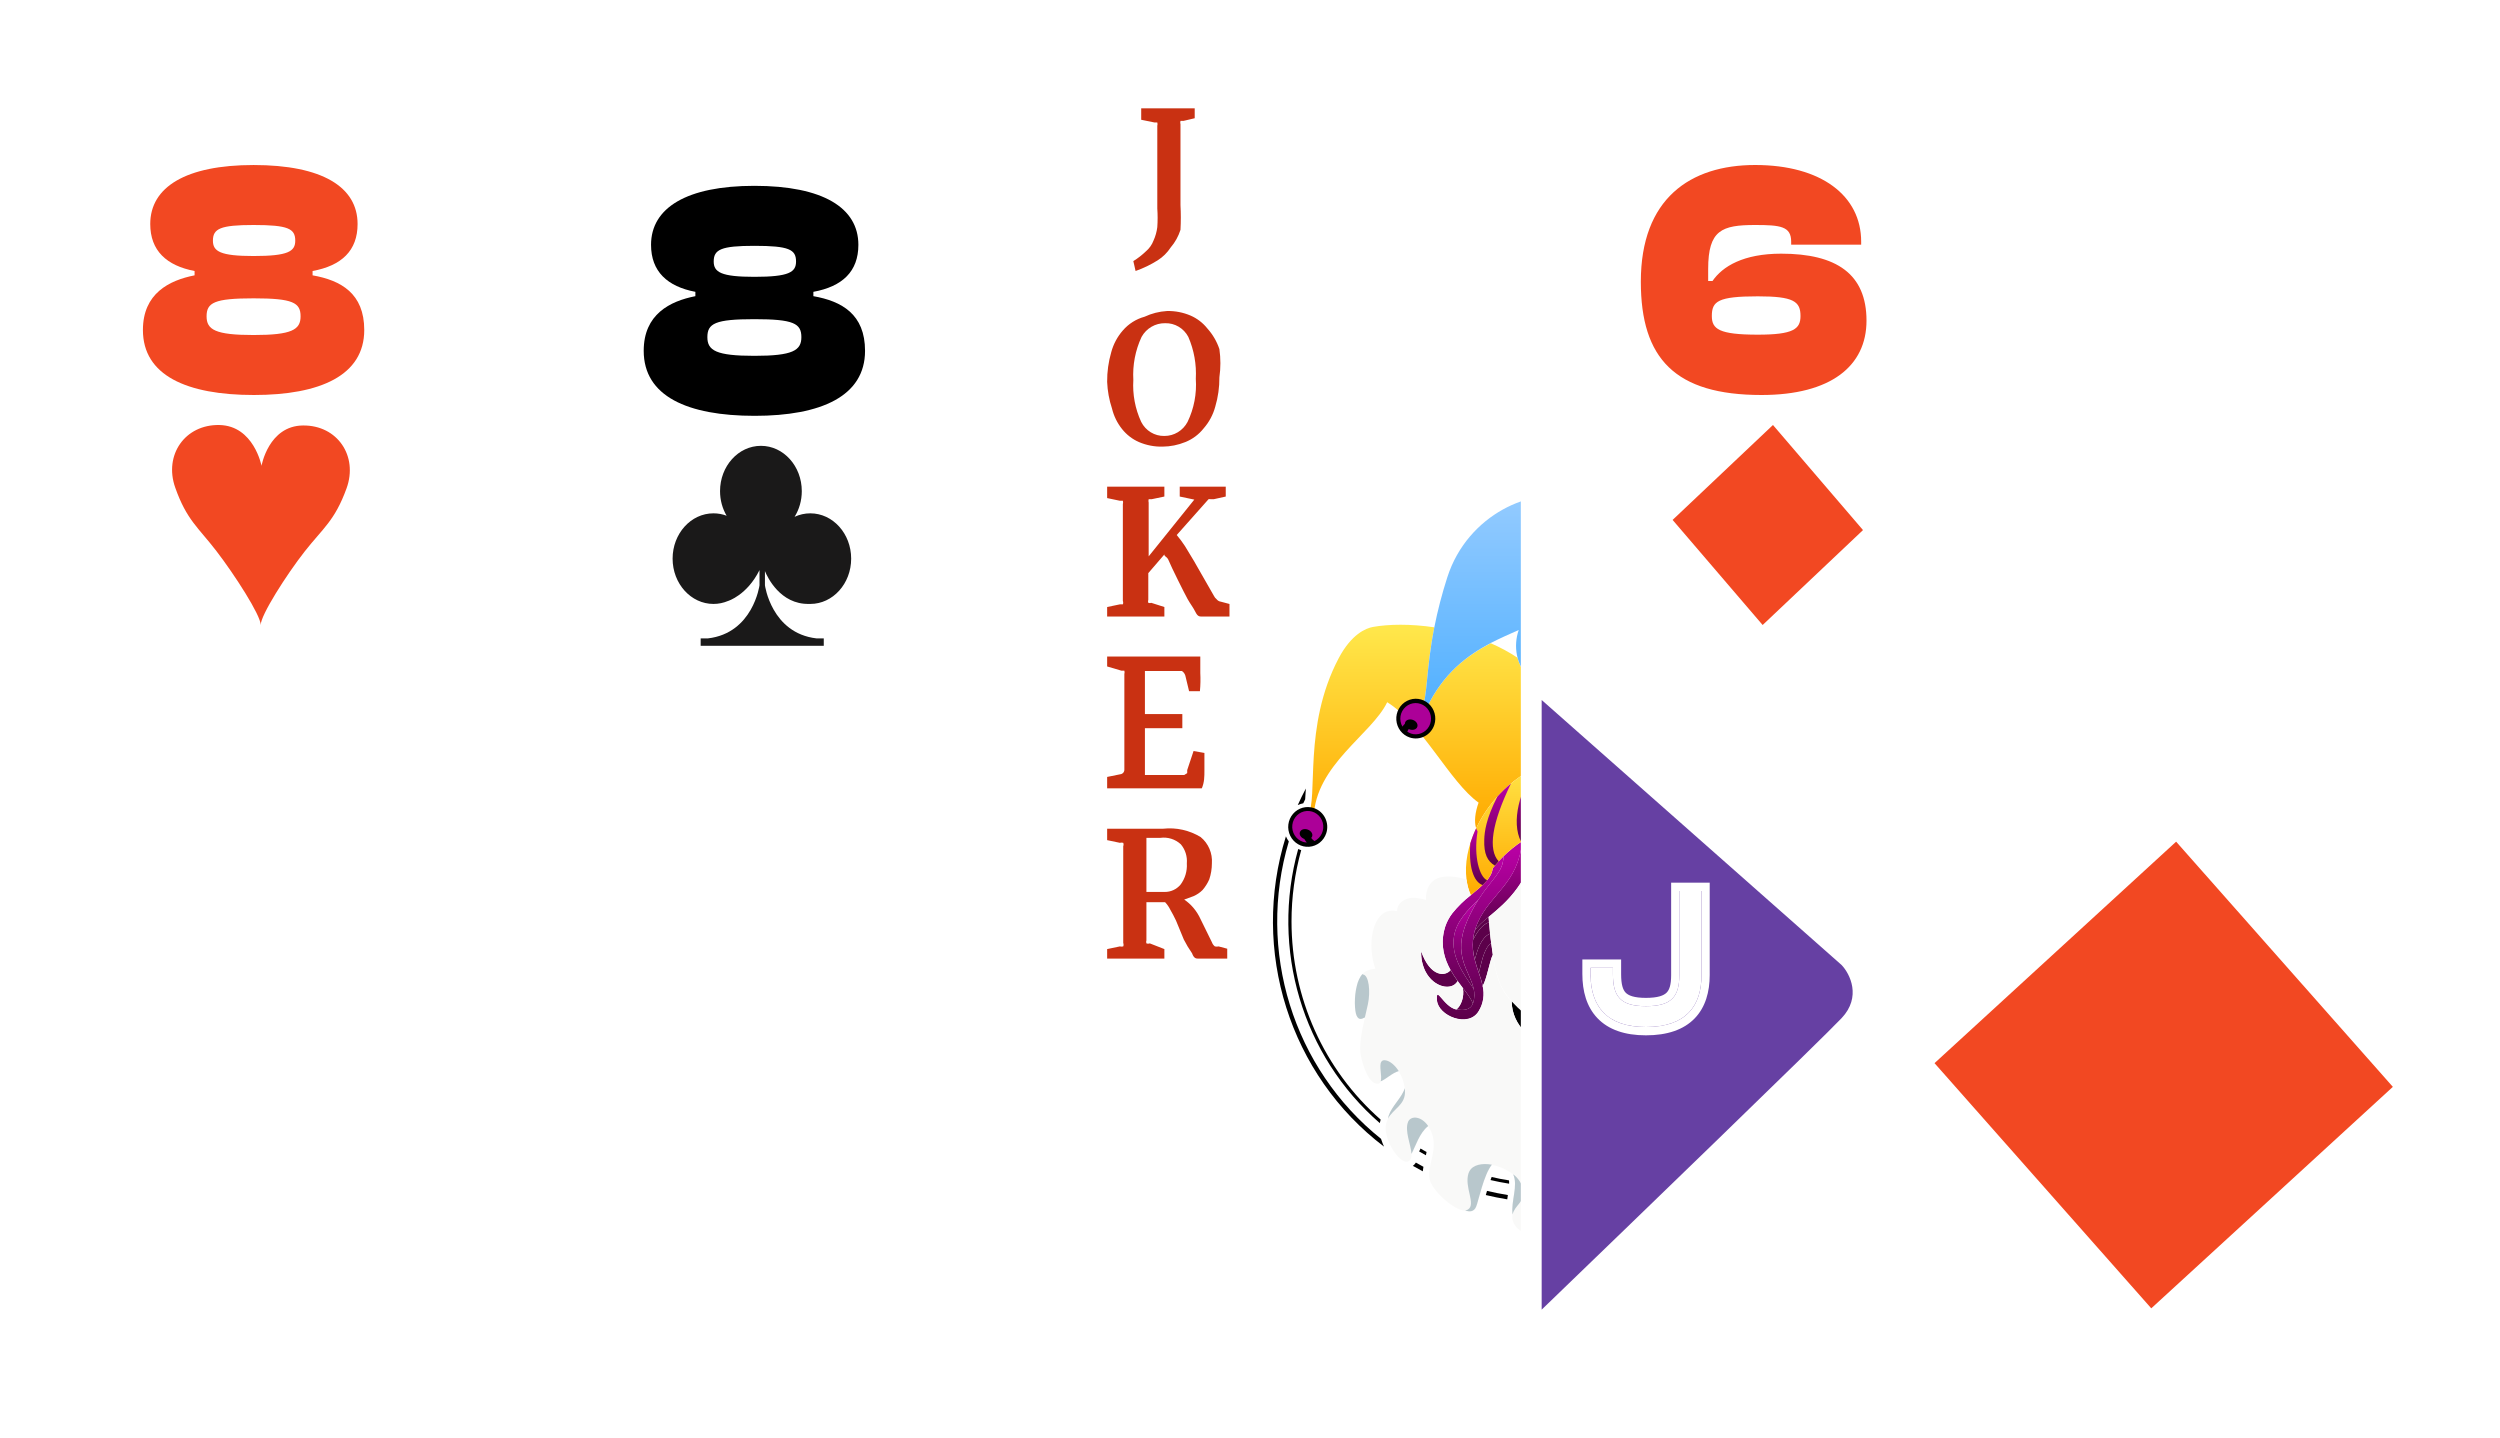 <svg width="120" height="69" viewBox="0 0 120 69" fill="none" xmlns="http://www.w3.org/2000/svg">
<g filter="url(#filter0_d)">
<rect x="2" y="2" width="44" height="64" rx="6" fill="white"/>
</g>
<path d="M12.188 18.96C15.372 18.96 17.484 18.017 17.484 15.841C17.484 14.081 16.364 13.457 15.004 13.216V13.008C16.396 12.752 17.164 12.033 17.164 10.752C17.164 8.977 15.468 7.921 12.172 7.921C8.924 7.921 7.212 8.977 7.212 10.752C7.212 12.033 7.996 12.752 9.34 13.008V13.216C8.124 13.457 6.86 14.081 6.86 15.841C6.86 18.017 8.956 18.96 12.188 18.96ZM12.172 12.289C10.572 12.289 10.22 12.065 10.22 11.553C10.22 10.976 10.572 10.8 12.172 10.8C13.836 10.8 14.172 10.976 14.172 11.553C14.172 12.065 13.836 12.289 12.172 12.289ZM12.172 16.081C10.332 16.081 9.916 15.825 9.916 15.184C9.916 14.528 10.284 14.32 12.172 14.32C14.06 14.32 14.428 14.528 14.428 15.184C14.428 15.825 14.012 16.081 12.172 16.081Z" fill="#F24822"/>
<path fill-rule="evenodd" clip-rule="evenodd" d="M14.542 20.423C12.891 20.439 12.553 22.358 12.553 22.358C12.553 22.358 12.183 20.436 10.533 20.401C8.882 20.366 7.86 21.839 8.409 23.399C8.959 24.96 9.514 25.313 10.385 26.447C11.257 27.58 12.521 29.541 12.514 30C12.508 29.539 13.743 27.595 14.626 26.469C15.508 25.346 16.067 24.999 16.633 23.445C17.2 21.89 16.193 20.404 14.542 20.423Z" fill="#F24822"/>
<g filter="url(#filter1_d)">
<g filter="url(#filter2_d)">
<rect x="26" y="2" width="44" height="64" rx="6" fill="white"/>
</g>
<path d="M36.226 18.96C39.41 18.96 41.522 18.016 41.522 15.84C41.522 14.08 40.402 13.456 39.042 13.216V13.008C40.434 12.752 41.202 12.032 41.202 10.752C41.202 8.976 39.506 7.92 36.21 7.92C32.962 7.92 31.25 8.976 31.25 10.752C31.25 12.032 32.034 12.752 33.378 13.008V13.216C32.162 13.456 30.898 14.08 30.898 15.84C30.898 18.016 32.994 18.96 36.226 18.96ZM36.21 12.288C34.61 12.288 34.258 12.064 34.258 11.552C34.258 10.976 34.61 10.8 36.21 10.8C37.874 10.8 38.21 10.976 38.21 11.552C38.21 12.064 37.874 12.288 36.21 12.288ZM36.21 16.08C34.37 16.08 33.954 15.824 33.954 15.184C33.954 14.528 34.322 14.32 36.21 14.32C38.098 14.32 38.466 14.528 38.466 15.184C38.466 15.824 38.05 16.08 36.21 16.08Z" fill="black"/>
<path fill-rule="evenodd" clip-rule="evenodd" d="M38.895 23.64C38.627 23.64 38.373 23.7 38.14 23.807C38.359 23.456 38.486 23.032 38.486 22.575C38.486 21.373 37.608 20.4 36.525 20.4C35.441 20.4 34.562 21.373 34.562 22.575C34.562 23.01 34.678 23.415 34.878 23.756C34.68 23.68 34.468 23.64 34.246 23.64C33.164 23.64 32.285 24.613 32.285 25.815C32.285 27.015 33.164 27.989 34.246 27.989C34.492 27.989 34.726 27.938 34.942 27.848C34.942 27.848 35.855 27.575 36.456 26.365V27.093C36.456 27.093 36.148 29.391 33.978 29.643H33.632V30H39.541V29.643H39.193C37.025 29.391 36.717 27.093 36.717 27.093V26.413C36.828 26.687 37.446 28.02 38.835 27.988C38.855 27.988 38.874 27.989 38.895 27.989C39.977 27.989 40.856 27.015 40.856 25.815C40.856 24.613 39.977 23.64 38.895 23.64Z" fill="#1A1919"/>
</g>
<g filter="url(#filter3_dd)">
<rect x="50" y="2" width="44" height="64" rx="6" fill="white"/>
</g>
<mask id="mask0" mask-type="alpha" maskUnits="userSpaceOnUse" x="50" y="2" width="44" height="64">
<rect x="50" y="2" width="44" height="64" rx="6" fill="white"/>
</mask>
<g mask="url(#mask0)">
<path d="M72.437 56.73C72.437 56.705 72.437 56.681 72.428 56.657C72.147 56.615 71.871 56.561 71.599 56.495C71.582 56.54 71.563 56.589 71.545 56.643C71.838 56.712 72.136 56.77 72.438 56.817C72.439 56.786 72.439 56.757 72.437 56.73Z" fill="black"/>
<path d="M86.54 42.181C87.013 45.096 86.462 48.087 84.983 50.629C84.971 50.71 84.955 50.793 84.936 50.88C84.917 50.967 84.898 51.028 84.877 51.1C86.173 49.052 86.861 46.666 86.858 44.23C86.858 43.624 86.815 43.02 86.732 42.421C86.658 42.35 86.593 42.27 86.54 42.181V42.181Z" fill="black"/>
<path d="M83.084 53.119C83.076 53.192 83.069 53.263 83.059 53.339V53.365C83.2 53.225 83.338 53.082 83.473 52.935C83.421 52.92 83.372 52.897 83.326 52.868C83.244 52.952 83.165 53.036 83.084 53.119Z" fill="black"/>
<path d="M68.186 55.129C68.163 55.18 68.141 55.226 68.119 55.27C68.226 55.332 68.334 55.393 68.444 55.453C68.455 55.4 68.465 55.35 68.475 55.294C68.378 55.245 68.281 55.185 68.186 55.129Z" fill="black"/>
<path d="M84.602 37.215C85.444 38.485 86.05 39.902 86.39 41.395C86.399 41.333 86.413 41.272 86.433 41.212C86.445 41.174 86.46 41.137 86.477 41.1C86.118 39.666 85.516 38.306 84.698 37.082L84.681 37.106L84.602 37.215Z" fill="black"/>
<path d="M61.993 44.23C61.992 43.072 62.149 41.92 62.458 40.806L62.411 40.792C62.378 40.781 62.346 40.767 62.314 40.753C60.981 45.54 62.511 50.68 66.229 53.909C66.24 53.852 66.255 53.797 66.272 53.742C63.554 51.356 61.992 47.883 61.993 44.23Z" fill="black"/>
<path d="M66.289 54.664C62.068 51.288 60.311 45.622 61.863 40.39C61.807 40.314 61.76 40.231 61.724 40.144C60.014 45.623 61.905 51.603 66.433 55.038C66.41 54.991 66.389 54.942 66.37 54.893C66.337 54.813 66.312 54.738 66.289 54.664Z" fill="black"/>
<path d="M79.078 56.606C79.047 56.687 79.017 56.773 78.986 56.864L79.23 56.769C79.266 56.675 79.296 56.588 79.321 56.507C79.24 56.541 79.16 56.574 79.078 56.606Z" fill="black"/>
<path d="M71.376 57.163C71.366 57.199 71.355 57.233 71.345 57.273L71.318 57.362C71.658 57.443 72.001 57.512 72.348 57.569C72.357 57.504 72.367 57.435 72.378 57.362C72.04 57.307 71.706 57.24 71.376 57.163Z" fill="black"/>
<path d="M87.513 42.739C87.445 42.738 87.376 42.731 87.309 42.719C87.365 43.22 87.393 43.725 87.394 44.229C87.395 48.075 85.756 51.732 82.901 54.251C82.876 54.367 82.848 54.481 82.818 54.593C85.847 52.035 87.599 48.236 87.597 44.229C87.597 43.731 87.57 43.234 87.516 42.739H87.513Z" fill="black"/>
<path d="M86.899 40.602C86.957 40.564 87.019 40.532 87.083 40.506C86.672 39.054 86.024 37.683 85.166 36.45C85.123 36.506 85.079 36.562 85.035 36.622C85.87 37.834 86.5 39.179 86.899 40.602Z" fill="black"/>
<path d="M67.962 55.804C67.925 55.866 67.876 55.919 67.818 55.961C67.975 56.051 68.134 56.139 68.294 56.224C68.301 56.147 68.313 56.073 68.325 56.006C68.203 55.94 68.081 55.873 67.962 55.804Z" fill="black"/>
<path d="M62.648 38.367C62.663 38.194 62.674 38.018 62.681 37.849C62.544 38.108 62.414 38.373 62.293 38.643C62.377 38.604 62.466 38.575 62.557 38.558C62.586 38.494 62.617 38.431 62.648 38.367Z" fill="black"/>
<path d="M76.12 57.388C75.911 57.417 75.699 57.441 75.487 57.459C75.432 57.502 75.383 57.553 75.343 57.611C75.326 57.633 75.313 57.658 75.299 57.682C75.59 57.661 75.879 57.63 76.165 57.591C76.165 57.556 76.156 57.521 76.149 57.487C76.142 57.453 76.13 57.424 76.12 57.388Z" fill="black"/>
<path d="M71.523 44.812C71.083 45.006 70.921 45.598 70.788 46.057C70.705 45.748 70.677 45.427 70.707 45.108C70.861 44.806 71.121 44.382 71.474 44.267C71.489 44.455 71.505 44.636 71.523 44.812Z" fill="#5C004A"/>
<path d="M70.986 46.689C71.109 46.251 71.22 45.505 71.577 45.273C71.6 45.468 71.625 45.654 71.653 45.825C71.491 46.183 71.371 46.982 71.171 47.32C71.123 47.106 71.061 46.896 70.986 46.691V46.689Z" fill="#5C004A"/>
<path d="M70.783 44.689C70.921 44.457 71.161 44.251 71.451 44.012C71.456 44.098 71.463 44.184 71.47 44.269C71.118 44.382 70.859 44.808 70.703 45.11C70.717 44.968 70.743 44.827 70.783 44.689Z" fill="#5C004A"/>
<path d="M69.795 44.922C69.909 44.236 70.454 43.665 70.96 43.19C70.755 43.514 70.575 43.854 70.423 44.207C69.695 45.882 70.556 46.61 70.736 47.465C70.273 46.777 69.626 45.929 69.795 44.922Z" fill="url(#paint0_linear)"/>
<path d="M70.961 43.19C70.451 43.665 69.91 44.236 69.796 44.922C69.627 45.929 70.274 46.777 70.737 47.464C70.786 47.676 70.78 47.897 70.722 48.107C70.716 48.13 70.708 48.153 70.696 48.174C70.635 47.967 70.444 47.717 70.219 47.423C70.139 47.319 70.053 47.205 69.969 47.087C69.845 46.917 69.732 46.74 69.628 46.558C69.334 46.025 69.141 45.394 69.322 44.649C69.338 44.586 69.354 44.526 69.374 44.463C69.453 44.235 69.569 44.021 69.717 43.832C69.976 43.51 70.273 43.219 70.599 42.968C71.118 42.536 71.603 42.16 71.65 41.681C71.807 41.479 71.977 41.288 72.159 41.108C72.176 41.861 71.604 42.172 70.961 43.19Z" fill="url(#paint1_linear)"/>
<path d="M70.789 46.06C70.921 45.598 71.084 45.005 71.524 44.815C71.538 44.973 71.556 45.126 71.575 45.276C71.217 45.508 71.106 46.254 70.984 46.693C70.913 46.486 70.843 46.278 70.789 46.06Z" fill="#5C004A"/>
<path d="M70.696 48.176C70.565 48.505 70.217 48.506 69.913 48.45H69.904C70.129 48.276 70.295 47.85 70.219 47.426C70.444 47.719 70.635 47.968 70.696 48.176Z" fill="#5C004A"/>
<path d="M71.456 44.012C71.165 44.247 70.926 44.455 70.783 44.689C70.821 44.552 70.869 44.419 70.927 44.29C71.538 42.905 72.882 42.396 73.055 40.403L73.045 40.389C73.319 40.206 73.607 40.045 73.906 39.909L73.922 39.946C73.44 42.422 72.256 43.348 71.456 44.012Z" fill="url(#paint2_linear)"/>
<path d="M70.736 47.463C70.557 46.608 69.696 45.88 70.424 44.205C70.576 43.852 70.756 43.512 70.96 43.188C71.603 42.17 72.175 41.855 72.162 41.107C72.434 40.839 72.732 40.597 73.049 40.386L73.059 40.401C72.886 42.394 71.544 42.902 70.931 44.288C70.871 44.417 70.822 44.551 70.783 44.689C70.744 44.827 70.717 44.968 70.704 45.11C70.674 45.429 70.702 45.75 70.785 46.059C70.839 46.276 70.91 46.485 70.98 46.688C71.055 46.894 71.117 47.104 71.165 47.318C71.267 47.73 71.2 48.166 70.979 48.526C70.493 49.356 69.028 48.761 68.972 48.007C68.916 47.253 69.284 48.318 69.902 48.449H69.911C70.217 48.505 70.562 48.504 70.694 48.175C70.705 48.154 70.714 48.131 70.719 48.108C70.779 47.898 70.785 47.676 70.736 47.463Z" fill="url(#paint3_linear)"/>
<path d="M68.42 46.622C68.273 46.325 68.203 45.995 68.216 45.662C68.661 46.907 69.375 46.869 69.625 46.56C69.728 46.743 69.842 46.919 69.965 47.089C69.689 47.576 68.818 47.402 68.42 46.622Z" fill="#5C004A"/>
<path d="M70.854 39.756C70.752 39.438 70.806 38.989 70.972 38.526C69.598 37.55 68.264 34.741 66.585 33.706C65.853 35.241 63.139 36.715 63.057 39.229L62.775 39.172C63.301 38.295 62.522 34.885 64.255 31.599C64.866 30.439 65.564 30.153 65.903 30.093C66.649 29.958 67.705 29.941 68.848 30.112C68.44 32.153 68.534 33.363 68.249 34.054L68.497 33.951C69.287 32.316 70.407 31.476 71.554 30.875C72.002 31.068 72.432 31.3 72.839 31.57C73.006 32.211 73.539 32.919 74.139 33.638C74.756 34.838 74.563 35.61 74.266 36.621C73.917 36.733 73.582 36.886 73.268 37.078C72.227 37.714 71.388 38.644 70.854 39.756Z" fill="url(#paint4_linear)"/>
<path d="M74.147 33.634C74.917 34.554 75.796 35.493 76.163 36.332C75.522 36.325 74.885 36.42 74.273 36.613C74.567 35.607 74.758 34.833 74.147 33.634Z" fill="url(#paint5_linear)"/>
<path d="M74.146 33.634C73.542 32.913 73.009 32.212 72.842 31.566C72.831 31.527 72.822 31.488 72.814 31.45C72.735 31.047 72.764 30.629 72.898 30.24C72.46 30.434 72.005 30.633 71.557 30.863C70.407 31.472 69.287 32.315 68.498 33.946L68.25 34.05C68.534 33.359 68.444 32.148 68.848 30.108C69.008 29.3 69.215 28.504 69.467 27.721C70.451 24.637 73.628 23.363 75.352 23.95C78.245 24.93 79.478 29.258 79.428 31.447C79.425 31.605 79.414 31.763 79.393 31.92C79.307 32.567 79.163 33.204 78.965 33.825C78.52 35.187 77.924 35.952 77.622 36.489C77.142 36.386 76.652 36.333 76.162 36.331C75.795 35.488 74.915 34.549 74.145 33.633L74.146 33.634Z" fill="url(#paint6_linear)"/>
<path d="M78.963 33.83C78.895 34.84 79.286 35.948 79.357 37.112C78.81 36.828 78.227 36.62 77.625 36.495C77.921 35.957 78.518 35.193 78.963 33.83Z" fill="url(#paint7_linear)"/>
<path d="M86.395 35.078C84.642 35.624 84.031 38.612 81.657 39.419C81.651 39.404 81.644 39.387 81.637 39.372C81.172 38.386 80.345 37.626 79.357 37.112C79.286 35.948 78.895 34.84 78.963 33.83C79.162 33.21 79.305 32.572 79.391 31.925C79.412 31.768 79.423 31.61 79.426 31.452C81.231 30.033 85.38 28.995 86.817 29.11C88.312 29.231 90.06 30.534 90.497 31.881C91.022 33.495 90.559 38.091 87.95 41.022L87.665 40.823C88.379 38.781 88.034 37.217 87.493 35.917C87.189 35.667 86.789 35.409 86.395 35.078Z" fill="url(#paint8_linear)"/>
<path d="M80.59 41.274C80.673 41.383 80.753 41.498 80.826 41.617C80.875 41.939 81.328 42.261 81.603 42.526C81.623 42.547 81.645 42.566 81.668 42.587C81.953 42.864 82.298 43.264 82.287 43.698C82.133 43.447 81.947 43.219 81.734 43.018C81.289 42.579 80.656 41.88 80.59 41.274Z" fill="#5C004A"/>
<path d="M80.494 45.836C80.587 45.711 80.656 45.571 80.698 45.42C81.081 45.979 81.191 46.369 81.124 46.926C81.103 47.09 81.058 47.25 80.991 47.4C80.91 47.446 80.826 47.489 80.738 47.529C80.809 47.523 80.877 47.513 80.942 47.501C80.813 47.749 80.643 47.926 80.513 47.982C80.753 47.286 80.746 46.527 80.494 45.836Z" fill="#5C004A"/>
<path d="M79.936 48.157C79.852 47.945 79.784 47.727 79.732 47.504C79.845 47.106 79.983 46.715 80.146 46.336C80.385 47.059 80.272 47.86 79.936 48.157Z" fill="#5C004A"/>
<path d="M79.936 48.157C80.272 47.86 80.384 47.059 80.139 46.336C80.182 46.239 80.228 46.147 80.277 46.057C80.356 45.992 80.428 45.918 80.489 45.836C80.741 46.525 80.75 47.283 80.513 47.978C80.427 48.233 80.282 48.464 80.091 48.653C80.048 48.479 79.991 48.311 79.936 48.157Z" fill="#5C004A"/>
<path d="M79.532 50.665C80.132 49.469 79.555 48.809 79.43 48.298C79.493 48.172 79.55 48.042 79.6 47.911C79.63 47.829 79.672 47.685 79.727 47.504C79.778 47.727 79.847 47.945 79.931 48.157C79.986 48.311 80.043 48.479 80.091 48.653C80.195 48.987 80.222 49.343 80.169 49.69C80.141 49.835 80.092 49.975 80.022 50.105C79.901 50.327 79.734 50.518 79.532 50.665Z" fill="url(#paint9_linear)"/>
<path d="M80.519 47.982C80.648 47.926 80.818 47.749 80.947 47.501C81.075 47.479 81.201 47.444 81.323 47.397C81.38 47.693 81.475 47.956 81.537 48.248C81.44 48.799 81.204 49.315 80.853 49.746C80.64 49.987 80.445 50.105 80.28 50.135C80.195 50.155 80.107 50.146 80.027 50.109C80.097 49.98 80.147 49.84 80.175 49.694C80.228 49.347 80.201 48.992 80.097 48.657C80.287 48.469 80.432 48.238 80.519 47.982Z" fill="#5C004A"/>
<path d="M81.561 49.197C81.437 49.924 80.848 50.173 80.629 50.262C80.587 50.276 80.546 50.295 80.509 50.319C80.391 50.294 80.288 50.232 80.279 50.131C80.444 50.101 80.639 49.983 80.852 49.742C81.204 49.311 81.439 48.795 81.536 48.244C81.608 48.556 81.617 48.881 81.561 49.197Z" fill="#5C004A"/>
<path d="M81.816 47.1C81.796 47.443 81.827 47.704 81.956 48.52C82.107 49.477 81.697 50.244 80.792 50.574C80.486 50.684 80.282 50.47 80.508 50.319C80.546 50.295 80.587 50.276 80.629 50.262C80.844 50.172 81.437 49.927 81.561 49.197C81.617 48.881 81.608 48.556 81.536 48.244C81.475 47.952 81.379 47.689 81.323 47.393C81.502 47.324 81.669 47.225 81.816 47.1V47.1Z" fill="#5C004A"/>
<path d="M81.927 44.626C82.324 45.527 82.062 46.588 81.294 47.192C81.278 47.058 81.275 46.924 81.285 46.79C81.342 46.04 81.532 45.164 81.927 44.626Z" fill="#5C004A"/>
<path d="M80.737 43.313C81.175 43.669 81.564 44.031 81.819 44.43C81.86 44.493 81.896 44.56 81.927 44.629C81.533 45.167 81.342 46.043 81.285 46.793C81.276 46.927 81.279 47.062 81.294 47.195C81.198 47.272 81.095 47.341 80.989 47.402C81.055 47.252 81.1 47.092 81.121 46.928C81.188 46.371 81.078 45.981 80.695 45.423C80.92 44.662 80.52 43.761 80.737 43.313Z" fill="#5C004A"/>
<path d="M80.736 43.313C79.489 42.289 77.859 41.289 77.93 39.516C78.986 39.782 79.923 40.403 80.589 41.28C80.655 41.886 81.288 42.585 81.733 43.024C81.946 43.225 82.132 43.454 82.285 43.704C82.449 43.989 82.524 44.283 82.436 44.581C82.494 44.727 82.534 44.88 82.556 45.037C82.588 45.235 82.588 45.437 82.556 45.635C82.516 45.887 82.446 46.133 82.346 46.368C82.229 46.653 82.048 46.906 81.817 47.106C81.67 47.232 81.504 47.331 81.324 47.399C81.202 47.446 81.076 47.481 80.947 47.503C80.881 47.515 80.813 47.525 80.743 47.531C80.832 47.492 80.916 47.448 80.997 47.402C81.104 47.341 81.206 47.272 81.303 47.195C82.071 46.591 82.333 45.53 81.936 44.629C81.904 44.56 81.868 44.493 81.828 44.43C81.564 44.028 81.177 43.666 80.736 43.313Z" fill="url(#paint10_linear)"/>
<path d="M70.599 42.969C70.494 42.731 70.425 42.479 70.395 42.22C70.293 41.48 70.454 40.608 70.856 39.756C71.389 38.644 72.228 37.714 73.27 37.078C73.584 36.884 73.92 36.73 74.27 36.617C74.882 36.424 75.52 36.33 76.161 36.336C76.651 36.338 77.141 36.391 77.621 36.495C78.223 36.62 78.805 36.828 79.353 37.112C80.341 37.631 81.168 38.386 81.633 39.372C81.64 39.387 81.647 39.404 81.653 39.419C82.308 40.837 82.306 42.102 81.663 42.587C81.641 42.566 81.618 42.547 81.598 42.526C81.323 42.261 80.871 41.939 80.822 41.617C80.748 41.498 80.669 41.383 80.585 41.273C79.92 40.397 78.983 39.776 77.927 39.51C77.002 39.277 76.036 39.272 75.108 39.493C74.695 39.59 74.292 39.73 73.906 39.908C73.607 40.044 73.319 40.205 73.046 40.388C72.728 40.598 72.43 40.84 72.158 41.109C71.975 41.288 71.805 41.479 71.648 41.681C71.599 42.161 71.118 42.537 70.599 42.969Z" fill="url(#paint11_linear)"/>
<path d="M75.795 39.371C75.14 40.659 76.793 41.404 76.793 42.882C76.793 43.273 76.487 43.861 76.506 43.15C76.526 42.44 76.043 41.965 75.535 41.283C74.961 40.512 74.891 39.993 75.112 39.496C75.337 39.441 75.565 39.399 75.795 39.371V39.371Z" fill="url(#paint12_linear)"/>
<path d="M74.561 46.783C75.141 46.872 75.894 47.213 76.217 47.332C76.54 47.45 76.829 47.486 77.123 47.369C77.497 47.199 77.889 47.072 78.291 46.991C78.283 47.245 78.087 47.655 78.013 47.898C76.964 48.562 76.063 48.389 74.923 47.625C74.79 47.392 74.517 47.031 74.561 46.783Z" fill="#F9F9F8"/>
<path fill-rule="evenodd" clip-rule="evenodd" d="M71.474 44.269C71.489 44.456 71.504 44.636 71.522 44.812C71.537 44.973 71.555 45.126 71.58 45.268C71.603 45.463 71.628 45.649 71.656 45.82C71.713 46.244 71.811 46.661 71.948 47.065C72.084 47.437 72.294 47.776 72.567 48.059C72.752 48.258 72.948 48.447 73.154 48.623C73.61 49.024 73.934 49.419 74.229 49.778C74.326 49.897 74.42 50.011 74.514 50.121C74.694 50.337 74.896 50.535 75.116 50.709C75.908 51.313 76.875 51.345 77.401 51.097C77.788 50.913 78.004 50.569 78.396 49.946C78.582 49.649 78.808 49.29 79.111 48.855C79.234 48.674 79.344 48.485 79.439 48.287C79.502 48.161 79.559 48.032 79.609 47.9C79.617 47.874 79.628 47.842 79.64 47.803C79.666 47.723 79.699 47.617 79.737 47.494C79.849 47.095 79.987 46.705 80.15 46.325C80.193 46.229 80.239 46.136 80.288 46.046C80.367 45.982 80.439 45.908 80.5 45.825C80.593 45.701 80.662 45.56 80.704 45.41C80.817 45.018 80.765 44.589 80.718 44.203C80.675 43.843 80.636 43.521 80.74 43.304C80.574 43.167 80.401 43.031 80.225 42.893C79.088 41.999 77.872 41.043 77.934 39.507C77.235 39.326 76.51 39.279 75.794 39.369C75.43 40.085 75.779 40.634 76.161 41.233C76.466 41.712 76.792 42.224 76.792 42.88C76.792 43.271 76.485 43.855 76.505 43.148C76.522 42.56 76.191 42.133 75.786 41.61C75.704 41.505 75.62 41.396 75.534 41.281C74.963 40.508 74.89 39.988 75.111 39.494C74.698 39.592 74.295 39.731 73.909 39.909L73.925 39.946C73.452 42.358 72.316 43.298 71.518 43.959C71.497 43.977 71.476 43.994 71.455 44.012C71.46 44.098 71.467 44.184 71.474 44.269ZM75.95 47.228C76.055 47.27 76.146 47.306 76.216 47.332C76.537 47.45 76.831 47.486 77.122 47.369C77.496 47.199 77.888 47.072 78.29 46.991C78.487 46.956 78.688 46.952 78.887 46.98C78.891 47.067 78.873 47.154 78.836 47.232C78.583 47.481 78.307 47.704 78.011 47.898C76.96 48.559 76.062 48.389 74.922 47.625C74.651 47.443 74.364 47.229 74.063 46.984C74.054 46.919 74.058 46.853 74.074 46.79C74.234 46.751 74.399 46.749 74.56 46.783C75.014 46.853 75.573 47.077 75.95 47.228Z" fill="#F9F9F8"/>
<path d="M74.56 46.783C74.516 47.031 74.788 47.392 74.922 47.625C74.65 47.443 74.364 47.229 74.063 46.984C74.055 46.919 74.058 46.853 74.074 46.79C74.234 46.751 74.4 46.749 74.56 46.783Z" fill="black"/>
<path d="M78.834 47.232C78.581 47.481 78.305 47.704 78.01 47.898C78.079 47.656 78.28 47.245 78.288 46.991C78.485 46.956 78.687 46.952 78.885 46.98C78.889 47.067 78.872 47.154 78.834 47.232Z" fill="black"/>
<path d="M73.147 48.634C73.759 49.166 74.128 49.69 74.508 50.131C73.619 50.131 72.572 49.243 72.561 48.069C72.746 48.269 72.942 48.457 73.147 48.634Z" fill="black"/>
<path d="M84.641 49.746C84.593 49.59 84.503 49.452 84.381 49.346C84.564 48.768 85.161 48.286 84.81 47.757C84.699 47.593 84.528 47.48 84.335 47.446C84.467 47.172 84.504 46.783 84.183 46.544C84.082 46.467 83.96 46.421 83.834 46.413C83.748 45.986 83.713 45.618 83.234 45.303C83.03 45.165 82.781 45.122 82.557 45.035C82.589 45.233 82.589 45.435 82.557 45.633C82.517 45.885 82.447 46.131 82.347 46.366C82.23 46.651 82.049 46.904 81.818 47.105C81.799 47.447 81.829 47.708 81.958 48.524C82.11 49.481 81.699 50.248 80.794 50.578C80.489 50.688 80.285 50.474 80.511 50.323C80.394 50.298 80.291 50.236 80.282 50.135C80.197 50.155 80.108 50.146 80.029 50.109C79.907 50.331 79.738 50.523 79.535 50.669C80.135 49.473 79.558 48.813 79.433 48.302C79.338 48.499 79.228 48.689 79.105 48.869C78.166 50.218 77.965 50.841 77.395 51.111C76.869 51.359 75.902 51.327 75.11 50.724C74.89 50.549 74.688 50.352 74.508 50.135C73.619 50.135 72.572 49.247 72.561 48.074C72.288 47.79 72.077 47.452 71.942 47.08C71.805 46.675 71.707 46.258 71.65 45.835C71.487 46.193 71.367 46.991 71.168 47.33C71.269 47.741 71.202 48.177 70.981 48.537C70.495 49.367 69.031 48.773 68.975 48.019C68.919 47.264 69.286 48.33 69.904 48.461C70.129 48.286 70.294 47.861 70.219 47.437C70.138 47.333 70.053 47.219 69.968 47.1C69.69 47.587 68.819 47.412 68.421 46.633C68.274 46.336 68.204 46.006 68.218 45.674C68.662 46.919 69.376 46.88 69.626 46.571C69.331 46.039 69.139 45.407 69.32 44.662C69.335 44.6 69.352 44.54 69.372 44.476C69.45 44.243 69.566 44.026 69.715 43.832C69.975 43.51 70.271 43.219 70.598 42.968C70.493 42.73 70.424 42.478 70.394 42.219C70.023 42.098 69.549 42.027 69.18 42.106C68.665 42.209 68.423 42.661 68.445 43.196C68.3 43.154 68.153 43.122 68.004 43.102C67.53 43.038 67.045 43.309 67.065 43.737C66.705 43.663 66.377 43.737 66.123 44.141C65.87 44.546 65.763 45.209 65.866 45.881C65.896 46.093 65.947 46.302 66.017 46.504C65.868 46.512 65.722 46.547 65.585 46.608C65.51 46.646 65.443 46.7 65.389 46.765C64.969 47.258 64.981 48.468 65.12 48.765C65.222 48.983 65.363 48.928 65.514 48.843C65.367 49.49 65.224 50.202 65.32 50.672C65.428 51.196 65.712 52.036 66.129 52.02C66.194 52.022 66.251 51.979 66.27 51.917C66.531 51.813 66.825 51.51 67.139 51.425C67.295 51.672 67.393 51.951 67.428 52.242C67.281 52.739 66.707 53.176 66.622 53.703C66.524 53.889 66.488 54.101 66.52 54.309C66.564 54.59 66.662 54.859 66.806 55.103C67.05 55.531 67.396 55.868 67.621 55.733C67.728 55.669 67.76 55.548 67.751 55.395C67.955 55.027 68.127 54.397 68.554 54.059C68.622 54.158 68.678 54.264 68.721 54.377C69.027 55.161 68.525 55.922 68.607 56.538C68.685 57.13 69.813 58.119 70.325 58.108C70.529 58.196 70.752 58.182 70.855 57.934C70.968 57.668 71.216 56.404 71.611 55.917C71.982 55.982 72.332 56.139 72.63 56.375C72.884 56.932 72.513 57.658 72.603 58.311C72.597 58.34 72.594 58.369 72.592 58.398C72.563 58.925 73.305 59.519 74.08 59.124C74.854 58.73 74.691 57.732 75.26 57.244C75.508 57.038 75.799 56.891 76.111 56.816C76.894 57.863 76.073 58.38 76.16 58.985C76.173 59.174 76.272 59.345 76.427 59.449C76.582 59.552 76.775 59.576 76.95 59.514C77.212 59.554 77.554 59.431 77.819 59.073C78.084 58.715 78.266 58.236 78.64 56.969C78.799 56.38 79.072 55.829 79.444 55.349C80.204 56.365 78.635 57.98 78.95 58.621C79.084 58.892 79.349 58.92 79.561 58.447C79.565 58.44 79.568 58.433 79.57 58.425C79.713 58.097 79.888 57.59 80.138 57.148C81.011 57.17 81.605 56.629 82.012 55.874C82.332 55.275 82.537 54.539 82.668 53.826C82.806 53.089 82.814 52.457 82.911 51.854C83.178 52.269 83.459 52.779 83.704 52.609C83.874 52.489 84.129 52.114 84.34 51.649C84.615 51.044 84.814 50.279 84.641 49.746Z" fill="#F9F9F8"/>
<path d="M81.13 54.799C81.436 55.131 81.291 55.899 80.577 56.563C80.401 56.734 80.252 56.932 80.135 57.15C79.886 57.592 79.711 58.099 79.568 58.427C79.565 58.435 79.562 58.442 79.559 58.449C79.346 58.922 79.081 58.894 78.947 58.623C78.629 57.982 80.201 56.367 79.445 55.349C79.774 54.947 80.158 54.691 80.572 54.636C80.823 54.603 81.013 54.666 81.134 54.795C81.13 54.797 81.131 54.797 81.13 54.799Z" fill="#B8C7CC"/>
<path d="M76.111 56.808C76.538 56.704 76.97 56.737 77.245 56.952C77.314 57.003 77.368 57.072 77.402 57.151C77.556 57.523 77.16 58.032 76.813 58.431C76.32 59 76.545 59.444 76.951 59.505C76.906 59.52 76.859 59.529 76.811 59.531C76.5 59.56 76.215 59.368 76.16 58.977C76.074 58.372 76.898 57.855 76.111 56.808Z" fill="#B8C7CC"/>
<path d="M72.605 58.301C72.514 57.648 72.885 56.922 72.631 56.364C72.872 56.544 73.043 56.804 73.116 57.099C73.122 57.126 73.125 57.149 73.129 57.173C73.19 57.695 72.688 57.864 72.605 58.301Z" fill="#B8C7CC"/>
<path d="M70.534 56.215C70.705 55.904 71.145 55.823 71.61 55.904C71.216 56.391 70.967 57.654 70.854 57.921C70.752 58.169 70.533 58.182 70.324 58.094C70.372 58.094 70.419 58.081 70.461 58.058C70.868 57.801 70.27 56.985 70.49 56.312C70.501 56.278 70.516 56.245 70.534 56.215Z" fill="#B8C7CC"/>
<path d="M67.604 53.815C67.748 53.552 68.222 53.567 68.553 54.049C68.126 54.387 67.951 55.017 67.75 55.384C67.73 54.955 67.407 54.267 67.592 53.84C67.597 53.832 67.6 53.824 67.604 53.815Z" fill="#B8C7CC"/>
<path d="M67.438 52.345C67.48 53.035 66.878 53.215 66.623 53.694C66.63 53.645 66.641 53.597 66.657 53.55C66.812 53.082 67.296 52.684 67.429 52.233C67.431 52.266 67.435 52.305 67.438 52.345Z" fill="#B8C7CC"/>
<path d="M66.27 51.904C66.36 51.68 66.174 51.144 66.308 50.957C66.349 50.898 66.42 50.873 66.538 50.901C66.727 50.943 66.958 51.127 67.139 51.412C66.825 51.498 66.531 51.805 66.27 51.904Z" fill="#B8C7CC"/>
<path d="M65.12 48.756C65.018 48.541 64.986 47.849 65.134 47.295C65.179 47.099 65.266 46.915 65.389 46.757L65.423 46.775C65.706 46.803 65.794 47.587 65.658 48.207C65.616 48.4 65.565 48.614 65.515 48.835C65.364 48.916 65.222 48.975 65.12 48.756Z" fill="#B8C7CC"/>
<path d="M80.579 37.958C81.699 39.968 81.054 41.101 80.652 41.36C80.633 41.331 80.612 41.303 80.59 41.273C80.315 40.911 79.992 40.589 79.629 40.318C80.109 39.714 80.358 38.38 79.164 37.014C79.228 37.045 79.294 37.078 79.358 37.112C79.8 37.338 80.211 37.621 80.581 37.956L80.579 37.958Z" fill="url(#paint13_linear)"/>
<path d="M76.704 39.335C76.338 38.333 76.847 36.984 76.592 36.351C76.935 36.374 77.275 36.421 77.611 36.492C78.427 37.281 78.418 38.854 78.223 39.599C78.121 39.566 78.019 39.536 77.917 39.51C77.52 39.406 77.114 39.348 76.704 39.335Z" fill="url(#paint14_linear)"/>
<path d="M73.015 40.408C72.512 39.442 72.966 37.869 73.721 36.83C73.899 36.746 74.082 36.674 74.269 36.614C74.604 36.506 74.948 36.43 75.297 36.387C74.611 37.522 74.329 38.743 74.852 39.559C74.529 39.649 74.214 39.765 73.909 39.906C73.598 40.048 73.299 40.215 73.015 40.408Z" fill="url(#paint15_linear)"/>
<path d="M72.528 37.607C71.597 39.523 71.423 40.785 71.935 41.342C71.873 41.408 71.812 41.479 71.754 41.55C71.398 41.335 71.222 41.001 71.244 40.304C71.255 39.929 71.33 39.296 71.875 38.237C72.078 38.011 72.296 37.801 72.528 37.607V37.607Z" fill="url(#paint16_linear)"/>
<path d="M71.165 42.483C70.837 42.369 70.479 41.855 70.574 40.483C70.65 40.234 70.744 39.991 70.855 39.757C70.872 39.809 70.894 39.86 70.923 39.907C70.719 41.152 71.033 42.112 71.383 42.251C71.315 42.333 71.242 42.41 71.165 42.483Z" fill="url(#paint17_linear)"/>
<path d="M76.074 48.752C76.247 48.841 76.436 48.892 76.63 48.901C76.828 48.918 77.026 48.865 77.191 48.751C77.285 48.676 77.303 48.626 77.292 48.617C77.282 48.609 77.243 48.633 77.149 48.683C76.989 48.762 76.812 48.798 76.634 48.786C76.454 48.775 76.276 48.74 76.104 48.683C76.002 48.648 75.953 48.639 75.946 48.654C75.939 48.668 75.972 48.697 76.074 48.752Z" fill="black"/>
<path fill-rule="evenodd" clip-rule="evenodd" d="M75.184 43.843C75.236 43.818 75.285 43.789 75.331 43.755C75.388 43.72 75.429 43.663 75.444 43.597C75.445 43.53 75.421 43.464 75.376 43.414C75.341 43.369 75.302 43.327 75.261 43.287C75.185 43.213 75.103 43.146 75.014 43.088C74.86 42.986 74.687 42.917 74.505 42.887C74.241 42.843 73.97 42.879 73.725 42.991C73.647 43.026 73.573 43.068 73.502 43.117L73.472 43.137C73.458 43.145 73.444 43.152 73.43 43.158C73.411 43.168 73.389 43.173 73.368 43.171C73.34 43.165 73.315 43.151 73.295 43.131C73.279 43.117 73.27 43.111 73.267 43.114C73.264 43.117 73.267 43.127 73.278 43.145C73.294 43.179 73.322 43.205 73.357 43.217C73.391 43.228 73.426 43.228 73.459 43.217C73.516 43.326 73.587 43.426 73.67 43.514C73.853 43.712 74.085 43.853 74.342 43.923C74.52 43.973 74.707 43.983 74.889 43.951C74.992 43.93 75.091 43.894 75.184 43.843ZM74.704 43.343C74.663 43.473 74.542 43.56 74.409 43.556C74.275 43.552 74.16 43.458 74.126 43.326C74.093 43.194 74.149 43.056 74.264 42.986C74.337 42.988 74.41 42.994 74.481 43.006C74.536 43.016 74.59 43.029 74.643 43.046C74.715 43.127 74.738 43.24 74.704 43.343ZM73.724 43.445C73.904 43.619 74.123 43.746 74.362 43.812C74.527 43.856 74.698 43.87 74.867 43.852C74.965 43.842 75.061 43.816 75.152 43.776C75.2 43.754 75.246 43.728 75.29 43.697C75.332 43.673 75.363 43.633 75.376 43.585C75.374 43.535 75.354 43.488 75.319 43.453C75.284 43.413 75.246 43.376 75.205 43.342C75.128 43.278 75.046 43.221 74.958 43.173C74.892 43.137 74.824 43.106 74.754 43.079C74.798 43.167 74.806 43.269 74.776 43.363C74.738 43.498 74.63 43.601 74.495 43.631C74.361 43.661 74.221 43.614 74.13 43.508C74.04 43.402 74.014 43.254 74.063 43.122C74.079 43.072 74.105 43.026 74.14 42.986C74.009 42.997 73.88 43.025 73.756 43.071C73.68 43.1 73.606 43.134 73.535 43.174L73.505 43.189C73.57 43.281 73.644 43.367 73.724 43.445Z" fill="black"/>
<path d="M74.248 43.189C74.216 43.285 74.267 43.389 74.362 43.421C74.456 43.453 74.558 43.401 74.59 43.305C74.621 43.209 74.57 43.105 74.476 43.073C74.43 43.057 74.381 43.061 74.338 43.083C74.295 43.104 74.263 43.142 74.248 43.189Z" fill="black"/>
<path fill-rule="evenodd" clip-rule="evenodd" d="M78.964 44.077C79.22 44.004 79.452 43.86 79.633 43.662C79.714 43.572 79.782 43.472 79.837 43.363C79.87 43.373 79.905 43.373 79.939 43.363C79.973 43.35 80.001 43.324 80.018 43.291C80.027 43.271 80.031 43.261 80.028 43.258C80.025 43.255 80.016 43.258 80 43.275C79.981 43.296 79.956 43.311 79.928 43.316C79.907 43.318 79.885 43.314 79.865 43.305C79.858 43.302 79.851 43.298 79.843 43.293C79.837 43.289 79.831 43.285 79.824 43.282C79.81 43.275 79.804 43.272 79.793 43.264C79.722 43.215 79.647 43.174 79.569 43.139C79.323 43.031 79.052 42.999 78.788 43.046C78.606 43.078 78.433 43.149 78.279 43.253C78.191 43.312 78.108 43.38 78.033 43.454C77.992 43.494 77.954 43.536 77.919 43.581C77.874 43.631 77.85 43.697 77.852 43.765C77.867 43.831 77.909 43.887 77.967 43.921C78.013 43.955 78.062 43.984 78.114 44.008C78.21 44.056 78.313 44.089 78.419 44.105C78.601 44.136 78.787 44.126 78.964 44.077ZM78.472 43.273C78.548 43.24 78.627 43.212 78.708 43.192C78.73 43.193 78.752 43.196 78.773 43.203C78.862 43.233 78.933 43.304 78.963 43.395C78.989 43.472 78.984 43.555 78.948 43.628C78.895 43.737 78.784 43.804 78.664 43.798C78.545 43.792 78.44 43.714 78.398 43.6C78.356 43.486 78.386 43.357 78.472 43.273ZM78.005 43.871C78.049 43.902 78.095 43.928 78.143 43.948C78.233 43.991 78.329 44.019 78.427 44.031C78.599 44.048 78.772 44.032 78.937 43.984C79.176 43.915 79.394 43.787 79.573 43.611C79.653 43.532 79.725 43.446 79.79 43.353L79.76 43.338C79.688 43.299 79.614 43.264 79.538 43.234C79.32 43.157 79.087 43.133 78.858 43.166C78.941 43.21 79.004 43.284 79.036 43.373C79.079 43.503 79.051 43.647 78.962 43.75C78.874 43.853 78.738 43.9 78.606 43.873C78.474 43.846 78.366 43.75 78.322 43.62C78.292 43.529 78.297 43.43 78.337 43.342H78.331C78.243 43.392 78.161 43.449 78.085 43.515C78.045 43.549 78.007 43.587 77.973 43.628C77.938 43.663 77.918 43.711 77.917 43.761C77.93 43.808 77.962 43.849 78.005 43.871Z" fill="black"/>
<path d="M78.737 43.667C78.831 43.634 78.881 43.53 78.849 43.434C78.817 43.338 78.714 43.287 78.62 43.32C78.526 43.353 78.476 43.457 78.508 43.553C78.523 43.599 78.556 43.637 78.599 43.659C78.642 43.68 78.692 43.683 78.737 43.667Z" fill="black"/>
<path d="M75.486 44.039C75.4 44.135 75.303 44.22 75.197 44.293C75.093 44.364 74.98 44.419 74.86 44.455C74.787 44.476 74.758 44.481 74.758 44.494C74.758 44.506 74.79 44.519 74.873 44.511C75.008 44.491 75.137 44.438 75.248 44.358C75.362 44.284 75.461 44.187 75.537 44.073C75.58 44.002 75.584 43.969 75.576 43.962C75.568 43.955 75.537 43.981 75.486 44.039Z" fill="black"/>
<path d="M75.572 42.74C75.457 42.634 75.316 42.561 75.165 42.527C75.074 42.508 75.036 42.517 75.035 42.527C75.034 42.537 75.068 42.551 75.149 42.582C75.423 42.68 75.649 42.881 75.781 43.143C75.822 43.221 75.836 43.255 75.848 43.247C75.861 43.239 75.862 43.205 75.832 43.116C75.778 42.97 75.689 42.841 75.572 42.74Z" fill="black"/>
<path d="M79.553 44.351C79.6 44.247 79.601 44.201 79.591 44.198C79.582 44.195 79.561 44.234 79.504 44.323C79.411 44.473 79.285 44.6 79.137 44.694C78.988 44.786 78.82 44.84 78.646 44.851C78.544 44.851 78.497 44.851 78.496 44.869C78.495 44.886 78.536 44.899 78.646 44.907C78.834 44.916 79.019 44.865 79.178 44.763C79.338 44.664 79.468 44.521 79.553 44.351Z" fill="black"/>
<path d="M78.383 42.767C78.46 42.735 78.496 42.731 78.495 42.719C78.494 42.706 78.457 42.693 78.367 42.713C78.22 42.755 78.088 42.836 77.983 42.948C77.872 43.054 77.788 43.185 77.736 43.33C77.709 43.417 77.713 43.456 77.722 43.458C77.731 43.46 77.749 43.428 77.788 43.354C77.852 43.225 77.937 43.108 78.038 43.007C78.136 42.905 78.254 42.823 78.383 42.767Z" fill="black"/>
<path d="M73.67 41.861C73.856 41.726 74.088 41.673 74.313 41.714C74.545 41.76 74.773 41.823 74.996 41.902C75.147 41.951 75.302 41.985 75.459 42.006C75.701 42.032 75.798 42 75.796 41.987C75.49 41.943 74.839 41.578 74.332 41.505C74.197 41.482 74.058 41.488 73.925 41.525C73.814 41.557 73.711 41.609 73.619 41.679C73.489 41.778 73.38 41.903 73.298 42.046C73.22 42.17 73.178 42.314 73.178 42.461C73.195 42.469 73.23 42.377 73.36 42.182C73.445 42.058 73.549 41.949 73.67 41.861Z" fill="black"/>
<path d="M81.463 52.834C81.178 52.491 80.837 52.201 80.455 51.977C80.226 51.844 80.126 51.81 80.119 51.821C80.113 51.833 80.201 51.892 80.417 52.038C80.778 52.278 81.104 52.568 81.385 52.9C81.661 53.238 81.873 53.625 82.012 54.041C82.095 54.291 82.123 54.393 82.138 54.39C82.153 54.387 82.147 54.279 82.08 54.019C81.96 53.583 81.75 53.179 81.463 52.834Z" fill="black"/>
<path d="M76.602 43.755C76.585 43.755 76.585 43.813 76.541 43.95C76.497 44.087 76.41 44.303 76.315 44.649C76.238 44.89 76.218 45.146 76.259 45.397C76.294 45.547 76.336 45.596 76.348 45.591C76.359 45.586 76.348 45.526 76.337 45.383C76.325 45.144 76.354 44.905 76.423 44.676C76.516 44.34 76.597 44.117 76.619 43.966C76.64 43.815 76.616 43.751 76.602 43.755Z" fill="black"/>
<path d="M68.746 34.762C68.639 35.09 68.349 35.32 68.01 35.345C67.672 35.37 67.352 35.184 67.2 34.875C67.048 34.567 67.094 34.195 67.316 33.934C67.538 33.673 67.893 33.574 68.215 33.683C68.654 33.832 68.892 34.315 68.746 34.762Z" fill="#AC0098"/>
<path d="M63.568 39.962C63.46 40.29 63.169 40.519 62.831 40.543C62.492 40.568 62.173 40.382 62.022 40.073C61.87 39.763 61.917 39.392 62.139 39.131C62.362 38.87 62.717 38.772 63.039 38.882C63.25 38.954 63.424 39.108 63.523 39.31C63.622 39.513 63.638 39.747 63.568 39.962Z" fill="#AC0098"/>
<path d="M88.31 41.848C88.203 42.176 87.913 42.406 87.574 42.431C87.236 42.455 86.916 42.27 86.764 41.961C86.613 41.652 86.659 41.28 86.881 41.019C87.104 40.758 87.459 40.66 87.78 40.769C87.991 40.841 88.165 40.995 88.265 41.197C88.364 41.399 88.381 41.634 88.31 41.848Z" fill="#F3EC51"/>
<path fill-rule="evenodd" clip-rule="evenodd" d="M68.571 33.772C68.857 34.025 68.966 34.428 68.847 34.794C68.682 35.293 68.153 35.563 67.662 35.398C67.303 35.276 67.051 34.946 67.024 34.561C66.997 34.177 67.2 33.813 67.539 33.641C67.877 33.468 68.285 33.52 68.571 33.772ZM67.552 35.12C67.606 35.157 67.664 35.187 67.726 35.209L67.716 35.208C68.054 35.324 68.425 35.177 68.598 34.859C68.77 34.541 68.693 34.143 68.416 33.915C68.139 33.686 67.741 33.692 67.471 33.929C67.201 34.166 67.136 34.566 67.318 34.879C67.352 34.828 67.391 34.781 67.435 34.74C67.435 34.721 67.438 34.701 67.444 34.683C67.485 34.554 67.651 34.499 67.813 34.554C67.975 34.609 68.073 34.755 68.032 34.883C67.992 35.012 67.827 35.067 67.663 35.012C67.648 35.006 67.634 35 67.62 34.992C67.591 35.031 67.568 35.074 67.552 35.12Z" fill="black"/>
<path fill-rule="evenodd" clip-rule="evenodd" d="M62.063 39.068C62.312 38.776 62.709 38.665 63.068 38.788C63.558 38.955 63.823 39.494 63.661 39.993C63.542 40.36 63.218 40.617 62.839 40.645C62.461 40.673 62.103 40.466 61.933 40.12C61.763 39.775 61.815 39.359 62.063 39.068ZM62.937 40.22C62.98 40.279 63.033 40.33 63.093 40.37H63.097C63.419 40.212 63.585 39.843 63.494 39.492C63.402 39.14 63.079 38.903 62.722 38.928C62.365 38.953 62.076 39.231 62.032 39.593C61.989 39.954 62.203 40.296 62.542 40.408C62.602 40.427 62.664 40.438 62.726 40.441C62.681 40.389 62.641 40.331 62.608 40.27C62.45 40.214 62.353 40.074 62.395 39.946C62.437 39.817 62.601 39.762 62.764 39.817C62.927 39.872 63.026 40.019 62.984 40.145C62.974 40.173 62.958 40.199 62.937 40.22Z" fill="black"/>
<path fill-rule="evenodd" clip-rule="evenodd" d="M86.624 41.278C86.787 40.778 87.317 40.508 87.808 40.674C88.299 40.841 88.564 41.38 88.401 41.88C88.238 42.38 87.707 42.65 87.217 42.483C86.726 42.317 86.461 41.777 86.624 41.278ZM87.531 42.167C87.509 42.225 87.477 42.279 87.438 42.328C87.811 42.367 88.153 42.115 88.235 41.742C88.316 41.37 88.11 40.994 87.757 40.869C87.403 40.743 87.012 40.908 86.849 41.251C86.685 41.595 86.8 42.008 87.116 42.214C87.175 42.176 87.222 42.121 87.249 42.056C87.255 42.041 87.264 42.027 87.275 42.014C87.209 41.947 87.184 41.848 87.21 41.757C87.278 41.607 87.452 41.539 87.601 41.605C87.772 41.664 87.872 41.824 87.826 41.965C87.778 42.083 87.659 42.153 87.536 42.136C87.535 42.146 87.534 42.157 87.531 42.167Z" fill="black"/>
<path d="M56.807 5.803C56.807 5.803 56.681 5.803 56.663 5.803C56.648 5.857 56.648 5.914 56.663 5.968V9.845C56.685 10.24 56.685 10.637 56.663 11.033C56.564 11.342 56.406 11.629 56.196 11.874C56.033 12.125 55.819 12.337 55.568 12.496C55.234 12.705 54.879 12.877 54.508 13.008L54.4 12.533C54.62 12.397 54.825 12.237 55.011 12.057C55.171 11.92 55.295 11.744 55.37 11.545C55.462 11.342 55.522 11.127 55.55 10.905C55.571 10.607 55.571 10.307 55.55 10.009V6.041C55.565 5.987 55.565 5.93 55.55 5.877H55.406L54.778 5.749V5.2H57.346V5.675L56.807 5.803Z" fill="#C93112"/>
<path fill-rule="evenodd" clip-rule="evenodd" d="M54.669 21.219C55.027 21.372 55.413 21.447 55.801 21.438C56.176 21.436 56.548 21.361 56.896 21.219C57.241 21.081 57.544 20.855 57.776 20.561C58.038 20.262 58.229 19.905 58.333 19.518C58.468 19.062 58.534 18.587 58.531 18.11C58.595 17.662 58.595 17.206 58.531 16.757C58.408 16.391 58.213 16.055 57.956 15.77C57.74 15.498 57.463 15.285 57.148 15.148C56.79 14.995 56.404 14.92 56.016 14.929C55.643 14.951 55.278 15.044 54.939 15.203C54.535 15.313 54.173 15.542 53.897 15.861C53.635 16.16 53.444 16.517 53.34 16.904C53.206 17.366 53.139 17.847 53.143 18.33C53.161 18.765 53.239 19.196 53.376 19.61C53.464 19.971 53.629 20.309 53.861 20.597C54.077 20.868 54.354 21.082 54.669 21.219ZM54.795 16.172C55.025 15.758 55.459 15.506 55.926 15.514C56.39 15.5 56.822 15.755 57.04 16.172C57.314 16.804 57.437 17.494 57.399 18.183C57.449 18.896 57.313 19.609 57.004 20.25C56.785 20.668 56.356 20.928 55.891 20.926C55.423 20.937 54.99 20.674 54.777 20.25C54.487 19.622 54.357 18.93 54.4 18.238C54.359 17.527 54.495 16.816 54.795 16.172Z" fill="#C93112"/>
<path d="M55.89 29.137V29.594H53.143V29.137L53.753 29.009H53.897C53.918 28.956 53.918 28.898 53.897 28.845V24.2C53.912 24.146 53.912 24.089 53.897 24.036H53.753L53.143 23.908V23.359H55.89V23.834L55.28 23.962C55.28 23.962 55.154 23.962 55.136 23.962C55.121 24.016 55.121 24.073 55.136 24.127V26.705L57.327 23.981L56.627 23.834V23.359H58.836V23.834L58.261 23.962H58.117C58.082 23.954 58.045 23.954 58.01 23.962L56.483 25.681C56.625 25.85 56.757 26.027 56.878 26.212L57.309 26.925L58.261 28.589C58.294 28.66 58.343 28.723 58.405 28.772C58.454 28.832 58.525 28.872 58.602 28.881L59.015 28.991V29.594H57.686C57.578 29.594 57.489 29.594 57.381 29.375C57.273 29.156 57.148 29.009 57.004 28.753C56.86 28.497 56.196 27.162 56.106 26.925C56.016 26.687 55.89 26.742 55.89 26.614L55.118 27.51V28.79C55.1 28.837 55.1 28.889 55.118 28.936C55.165 28.953 55.215 28.953 55.262 28.936L55.89 29.137Z" fill="#C93112"/>
<path d="M57.596 33.178H57.076L56.896 32.429C56.869 32.339 56.812 32.261 56.734 32.209H56.591H56.267H54.956V34.276H56.752V34.952H54.956V37.201H56.483H56.842L56.986 37.11C56.989 37.061 56.989 37.012 56.986 36.964L57.291 36.049L57.812 36.141C57.812 36.415 57.812 36.689 57.812 36.982C57.812 37.274 57.812 37.549 57.686 37.841H53.143V37.293L53.771 37.165C53.828 37.16 53.881 37.132 53.919 37.088C53.956 37.043 53.974 36.985 53.969 36.927V32.355C53.984 32.302 53.984 32.245 53.969 32.191H53.825L53.143 31.99V31.514H57.614C57.614 31.77 57.614 32.045 57.614 32.301C57.629 32.593 57.623 32.887 57.596 33.178Z" fill="#C93112"/>
<path fill-rule="evenodd" clip-rule="evenodd" d="M55.89 46.014V45.556L55.19 45.282C55.138 45.302 55.081 45.302 55.028 45.282C55.01 45.235 55.01 45.183 55.028 45.136V43.307H55.926C56.028 43.415 56.113 43.538 56.178 43.673C56.267 43.819 56.357 44.002 56.447 44.185L56.824 45.099C56.94 45.328 57.072 45.548 57.219 45.758C57.309 46.014 57.417 46.014 57.543 46.014H58.907V45.538L58.494 45.428C58.435 45.442 58.374 45.442 58.315 45.428C58.249 45.377 58.199 45.307 58.171 45.227L57.632 44.13C57.54 43.925 57.419 43.733 57.273 43.563C57.147 43.416 57.002 43.287 56.842 43.179L57.291 43.015C57.451 42.945 57.598 42.846 57.722 42.722C57.854 42.569 57.963 42.396 58.045 42.21C58.128 41.963 58.17 41.703 58.171 41.442C58.206 40.957 58.005 40.485 57.632 40.18C57.093 39.851 56.462 39.71 55.837 39.778H55.136H53.143V40.327L53.753 40.455C53.806 40.441 53.862 40.441 53.915 40.455C53.936 40.507 53.936 40.566 53.915 40.619V45.264C53.936 45.317 53.936 45.376 53.915 45.428C53.862 45.442 53.806 45.442 53.753 45.428L53.143 45.556V46.014H55.89ZM55.028 42.813V40.254V40.217H55.693C56.051 40.167 56.413 40.28 56.681 40.528C56.893 40.781 56.996 41.111 56.968 41.442C56.992 41.81 56.883 42.174 56.663 42.466C56.473 42.689 56.198 42.816 55.908 42.813H55.028Z" fill="#C93112"/>
</g>
<g filter="url(#filter4_dd)">
<rect x="74" y="2" width="44" height="64" rx="6" fill="white"/>
</g>
<g filter="url(#filter5_d)">
<path d="M88.399 44.323L74 31.6V60.863C78.4 56.622 87.439 47.886 88.399 46.868C89.359 45.85 88.799 44.747 88.399 44.323Z" fill="#6640A3"/>
</g>
<path d="M79.005 49.296C80.937 49.296 81.673 48.278 81.673 46.8V42.768H80.607V46.809C80.607 47.827 80.24 48.297 79.005 48.297C77.769 48.297 77.421 47.818 77.421 46.761V46.454H76.346V46.752C76.346 48.269 77.091 49.296 79.005 49.296Z" fill="white"/>
<path fill-rule="evenodd" clip-rule="evenodd" d="M82.066 42.368V46.8C82.066 47.602 81.866 48.344 81.344 48.883C80.82 49.424 80.035 49.696 79.005 49.696C77.982 49.696 77.199 49.42 76.676 48.871C76.154 48.325 75.953 47.572 75.953 46.752V46.054H77.814V46.761C77.814 47.264 77.901 47.511 78.031 47.646C78.159 47.78 78.42 47.898 79.005 47.898C79.591 47.898 79.861 47.782 79.995 47.649C80.126 47.519 80.215 47.285 80.215 46.809V42.368H82.066ZM76.347 46.854C76.38 48.315 77.134 49.296 79.005 49.296C80.938 49.296 81.673 48.278 81.673 46.8V42.768H80.608V46.809C80.608 47.827 80.24 48.297 79.005 48.297C77.77 48.297 77.421 47.818 77.421 46.761V46.454H76.346V46.752C76.346 46.786 76.346 46.82 76.347 46.854Z" fill="white"/>
<path d="M84.552 18.96C87.88 18.96 89.592 17.568 89.592 15.392C89.592 13.152 88.152 12.176 85.496 12.176C83.688 12.176 82.68 12.784 82.2 13.488H81.992V12.912C81.992 11.04 82.648 10.8 84.248 10.8C85.464 10.8 85.976 10.864 85.976 11.6V11.744H89.336V11.6C89.336 9.392 87.416 7.92 84.248 7.92C81.128 7.92 78.76 9.536 78.76 13.52C78.76 17.216 80.408 18.96 84.552 18.96ZM84.376 16.064C82.504 16.064 82.168 15.792 82.168 15.168C82.168 14.464 82.456 14.224 84.376 14.224C86.088 14.224 86.424 14.464 86.424 15.168C86.424 15.792 86.088 16.064 84.376 16.064Z" fill="#F24822"/>
<path fill-rule="evenodd" clip-rule="evenodd" d="M80.285 24.956L84.607 30L89.424 25.444L85.102 20.4L80.285 24.956Z" fill="#F24822"/>
<path fill-rule="evenodd" clip-rule="evenodd" d="M92.857 51.031L103.261 62.8L114.857 52.169L104.454 40.4L92.857 51.031Z" fill="#F24822"/>
<defs>
<filter id="filter0_d" x="0" y="1" width="48" height="68" filterUnits="userSpaceOnUse" color-interpolation-filters="sRGB">
<feFlood flood-opacity="0" result="BackgroundImageFix"/>
<feColorMatrix in="SourceAlpha" type="matrix" values="0 0 0 0 0 0 0 0 0 0 0 0 0 0 0 0 0 0 127 0"/>
<feOffset dy="1"/>
<feGaussianBlur stdDeviation="1"/>
<feColorMatrix type="matrix" values="0 0 0 0 0 0 0 0 0 0 0 0 0 0 0 0 0 0 0.12 0"/>
<feBlend mode="normal" in2="BackgroundImageFix" result="effect1_dropShadow"/>
<feBlend mode="normal" in="SourceGraphic" in2="effect1_dropShadow" result="shape"/>
</filter>
<filter id="filter1_d" x="24" y="1" width="48" height="68" filterUnits="userSpaceOnUse" color-interpolation-filters="sRGB">
<feFlood flood-opacity="0" result="BackgroundImageFix"/>
<feColorMatrix in="SourceAlpha" type="matrix" values="0 0 0 0 0 0 0 0 0 0 0 0 0 0 0 0 0 0 127 0"/>
<feOffset dy="1"/>
<feGaussianBlur stdDeviation="1"/>
<feColorMatrix type="matrix" values="0 0 0 0 0 0 0 0 0 0 0 0 0 0 0 0 0 0 0.12 0"/>
<feBlend mode="normal" in2="BackgroundImageFix" result="effect1_dropShadow"/>
<feBlend mode="normal" in="SourceGraphic" in2="effect1_dropShadow" result="shape"/>
</filter>
<filter id="filter2_d" x="23" y="0" width="48" height="68" filterUnits="userSpaceOnUse" color-interpolation-filters="sRGB">
<feFlood flood-opacity="0" result="BackgroundImageFix"/>
<feColorMatrix in="SourceAlpha" type="matrix" values="0 0 0 0 0 0 0 0 0 0 0 0 0 0 0 0 0 0 127 0"/>
<feOffset dx="-1"/>
<feGaussianBlur stdDeviation="1"/>
<feColorMatrix type="matrix" values="0 0 0 0 0 0 0 0 0 0 0 0 0 0 0 0 0 0 0.1 0"/>
<feBlend mode="normal" in2="BackgroundImageFix" result="effect1_dropShadow"/>
<feBlend mode="normal" in="SourceGraphic" in2="effect1_dropShadow" result="shape"/>
</filter>
<filter id="filter3_dd" x="47" y="0" width="49" height="69" filterUnits="userSpaceOnUse" color-interpolation-filters="sRGB">
<feFlood flood-opacity="0" result="BackgroundImageFix"/>
<feColorMatrix in="SourceAlpha" type="matrix" values="0 0 0 0 0 0 0 0 0 0 0 0 0 0 0 0 0 0 127 0"/>
<feOffset dx="-1"/>
<feGaussianBlur stdDeviation="1"/>
<feColorMatrix type="matrix" values="0 0 0 0 0 0 0 0 0 0 0 0 0 0 0 0 0 0 0.1 0"/>
<feBlend mode="normal" in2="BackgroundImageFix" result="effect1_dropShadow"/>
<feColorMatrix in="SourceAlpha" type="matrix" values="0 0 0 0 0 0 0 0 0 0 0 0 0 0 0 0 0 0 127 0"/>
<feOffset dy="1"/>
<feGaussianBlur stdDeviation="1"/>
<feColorMatrix type="matrix" values="0 0 0 0 0 0 0 0 0 0 0 0 0 0 0 0 0 0 0.12 0"/>
<feBlend mode="normal" in2="effect1_dropShadow" result="effect2_dropShadow"/>
<feBlend mode="normal" in="SourceGraphic" in2="effect2_dropShadow" result="shape"/>
</filter>
<filter id="filter4_dd" x="71" y="0" width="49" height="69" filterUnits="userSpaceOnUse" color-interpolation-filters="sRGB">
<feFlood flood-opacity="0" result="BackgroundImageFix"/>
<feColorMatrix in="SourceAlpha" type="matrix" values="0 0 0 0 0 0 0 0 0 0 0 0 0 0 0 0 0 0 127 0"/>
<feOffset dx="-1"/>
<feGaussianBlur stdDeviation="1"/>
<feColorMatrix type="matrix" values="0 0 0 0 0 0 0 0 0 0 0 0 0 0 0 0 0 0 0.1 0"/>
<feBlend mode="normal" in2="BackgroundImageFix" result="effect1_dropShadow"/>
<feColorMatrix in="SourceAlpha" type="matrix" values="0 0 0 0 0 0 0 0 0 0 0 0 0 0 0 0 0 0 127 0"/>
<feOffset dy="1"/>
<feGaussianBlur stdDeviation="1"/>
<feColorMatrix type="matrix" values="0 0 0 0 0 0 0 0 0 0 0 0 0 0 0 0 0 0 0.12 0"/>
<feBlend mode="normal" in2="effect1_dropShadow" result="effect2_dropShadow"/>
<feBlend mode="normal" in="SourceGraphic" in2="effect2_dropShadow" result="shape"/>
</filter>
<filter id="filter5_d" x="70" y="29.6" width="22.929" height="37.263" filterUnits="userSpaceOnUse" color-interpolation-filters="sRGB">
<feFlood flood-opacity="0" result="BackgroundImageFix"/>
<feColorMatrix in="SourceAlpha" type="matrix" values="0 0 0 0 0 0 0 0 0 0 0 0 0 0 0 0 0 0 127 0"/>
<feOffset dy="2"/>
<feGaussianBlur stdDeviation="2"/>
<feColorMatrix type="matrix" values="0 0 0 0 0 0 0 0 0 0 0 0 0 0 0 0 0 0 0.25 0"/>
<feBlend mode="normal" in2="BackgroundImageFix" result="effect1_dropShadow"/>
<feBlend mode="normal" in="SourceGraphic" in2="effect1_dropShadow" result="shape"/>
</filter>
<linearGradient id="paint0_linear" x1="69.804" y1="43.425" x2="69.804" y2="47.441" gradientUnits="userSpaceOnUse">
<stop stop-color="#B600A2"/>
<stop offset="1" stop-color="#5C004A"/>
</linearGradient>
<linearGradient id="paint1_linear" x1="69.34" y1="41.496" x2="69.34" y2="48.133" gradientUnits="userSpaceOnUse">
<stop stop-color="#B600A2"/>
<stop offset="1" stop-color="#5C004A"/>
</linearGradient>
<linearGradient id="paint2_linear" x1="70.879" y1="40.172" x2="70.879" y2="44.661" gradientUnits="userSpaceOnUse">
<stop stop-color="#B600A2"/>
<stop offset="1" stop-color="#5C004A"/>
</linearGradient>
<linearGradient id="paint3_linear" x1="69.091" y1="40.855" x2="69.091" y2="48.879" gradientUnits="userSpaceOnUse">
<stop stop-color="#B600A2"/>
<stop offset="1" stop-color="#5C004A"/>
</linearGradient>
<linearGradient id="paint4_linear" x1="74.546" y1="39.756" x2="74.546" y2="29.988" gradientUnits="userSpaceOnUse">
<stop stop-color="#FFAA00"/>
<stop offset="1" stop-color="#FFE84C"/>
</linearGradient>
<linearGradient id="paint5_linear" x1="76.163" y1="36.613" x2="76.163" y2="33.634" gradientUnits="userSpaceOnUse">
<stop stop-color="#FF3D71"/>
<stop offset="1" stop-color="#FF708D"/>
</linearGradient>
<linearGradient id="paint6_linear" x1="68.25" y1="23.811" x2="68.25" y2="36.489" gradientUnits="userSpaceOnUse">
<stop stop-color="#94CBFF"/>
<stop offset="1" stop-color="#42AAFF"/>
</linearGradient>
<linearGradient id="paint7_linear" x1="79.357" y1="37.112" x2="79.357" y2="33.83" gradientUnits="userSpaceOnUse">
<stop stop-color="#FFAA00"/>
<stop offset="1" stop-color="#FFE84C"/>
</linearGradient>
<linearGradient id="paint8_linear" x1="90.689" y1="41.022" x2="90.689" y2="29.102" gradientUnits="userSpaceOnUse">
<stop stop-color="#FF3D71"/>
<stop offset="1" stop-color="#FF708D"/>
</linearGradient>
<linearGradient id="paint9_linear" x1="79.453" y1="47.678" x2="79.453" y2="50.647" gradientUnits="userSpaceOnUse">
<stop stop-color="#B600A2"/>
<stop offset="1" stop-color="#5C004A"/>
</linearGradient>
<linearGradient id="paint10_linear" x1="78.069" y1="39.956" x2="78.069" y2="47.484" gradientUnits="userSpaceOnUse">
<stop stop-color="#B600A2"/>
<stop offset="1" stop-color="#5C004A"/>
</linearGradient>
<linearGradient id="paint11_linear" x1="82.145" y1="42.969" x2="82.145" y2="36.336" gradientUnits="userSpaceOnUse">
<stop stop-color="#FFAA00"/>
<stop offset="1" stop-color="#FFE84C"/>
</linearGradient>
<linearGradient id="paint12_linear" x1="75.051" y1="39.596" x2="75.051" y2="43.46" gradientUnits="userSpaceOnUse">
<stop stop-color="#B600A2"/>
<stop offset="1" stop-color="#5C004A"/>
</linearGradient>
<linearGradient id="paint13_linear" x1="79.226" y1="37.253" x2="79.226" y2="41.334" gradientUnits="userSpaceOnUse">
<stop stop-color="#B600A2"/>
<stop offset="1" stop-color="#5C004A"/>
</linearGradient>
<linearGradient id="paint14_linear" x1="76.62" y1="36.53" x2="76.62" y2="39.58" gradientUnits="userSpaceOnUse">
<stop stop-color="#B600A2"/>
<stop offset="1" stop-color="#5C004A"/>
</linearGradient>
<linearGradient id="paint15_linear" x1="72.879" y1="36.608" x2="72.879" y2="40.385" gradientUnits="userSpaceOnUse">
<stop stop-color="#B600A2"/>
<stop offset="1" stop-color="#5C004A"/>
</linearGradient>
<linearGradient id="paint16_linear" x1="71.281" y1="37.823" x2="71.281" y2="41.526" gradientUnits="userSpaceOnUse">
<stop stop-color="#B600A2"/>
<stop offset="1" stop-color="#5C004A"/>
</linearGradient>
<linearGradient id="paint17_linear" x1="70.584" y1="39.906" x2="70.584" y2="42.467" gradientUnits="userSpaceOnUse">
<stop stop-color="#B600A2"/>
<stop offset="1" stop-color="#5C004A"/>
</linearGradient>
</defs>
</svg>
